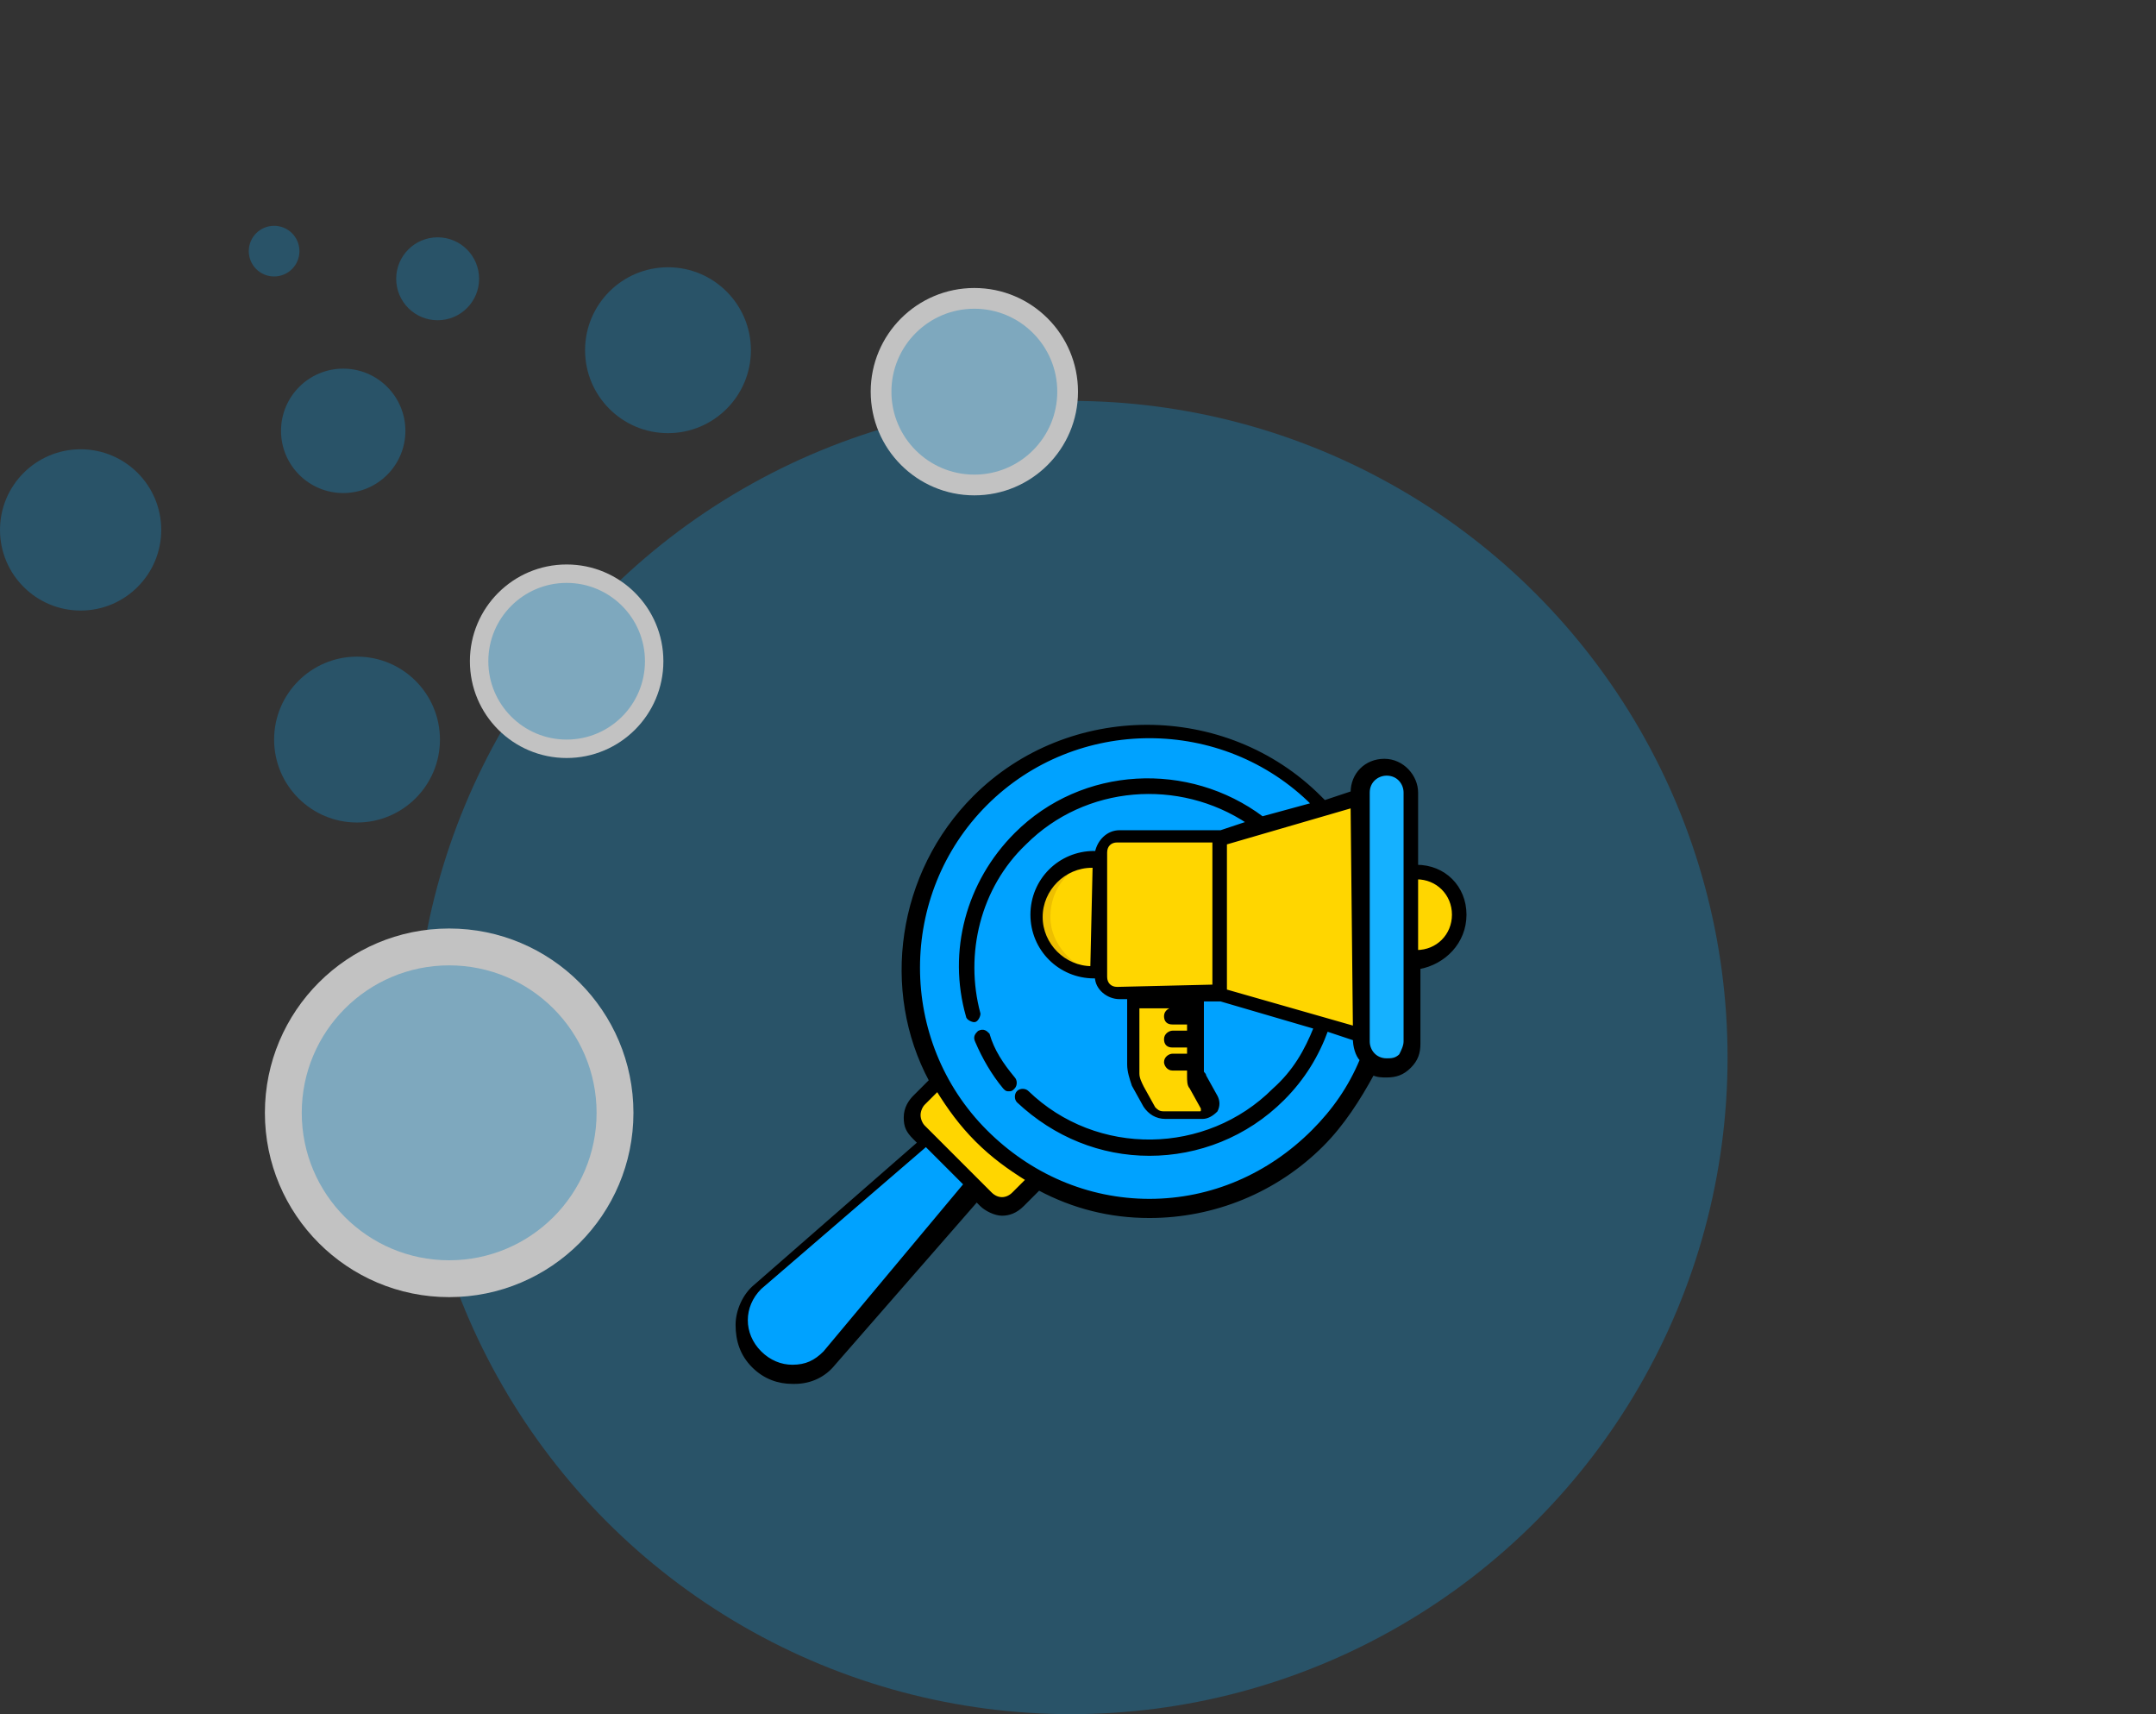 <svg xmlns="http://www.w3.org/2000/svg" xmlns:xlink="http://www.w3.org/1999/xlink" id="Layer_1" x="0px" y="0px" viewBox="0 0 93.6 74.4" style="enable-background:new 0 0 93.6 74.4;" xml:space="preserve">
<rect x="0" y="0" width="93.6" height="74.4" fill="#333333" stroke="none"/>
<style type="text/css">
	.st0{opacity:0.7;}
	.st1{opacity:0.4;fill:#0EA4F0;enable-background:new    ;}
	.st2{fill:#FFFFFF;}
	.st3{display:none;fill:#FFFFFF;}
	.st4{display:none;}
	.st5{display:inline;fill:#06A4FE;}
	.st6{display:inline;fill:#FED606;}
	.st7{fill:#00A2FF;}
	.st8{fill:#FFD600;}
	.st9{fill:#EDBF00;}
	.st10{fill:#15B1FF;}
	.st11{stroke:#000000;stroke-width:0.131;stroke-miterlimit:10;}
</style>
<g class="st0">
	<circle class="st1" cx="46.5" cy="45.9" r="28.5"></circle>
	<g>
		<circle class="st2" cx="19.5" cy="48.3" r="8"></circle>
		<circle class="st1" cx="19.5" cy="48.3" r="6.4"></circle>
	</g>
	<g>
		<circle class="st2" cx="24.6" cy="28.7" r="4.2"></circle>
		<circle class="st1" cx="24.6" cy="28.7" r="3.4"></circle>
	</g>
	<g>
		<circle class="st2" cx="42.3" cy="17" r="4.5"></circle>
		<circle class="st1" cx="42.3" cy="17" r="3.6"></circle>
	</g>
	<circle class="st1" cx="29" cy="15.2" r="3.6"></circle>
	<circle class="st1" cx="15.5" cy="32.1" r="3.6"></circle>
	<circle class="st1" cx="3.5" cy="23" r="3.5"></circle>
	<circle class="st1" cx="14.9" cy="18.7" r="2.7"></circle>
	<circle class="st1" cx="19" cy="12.1" r="1.8"></circle>
	<circle class="st1" cx="11.9" cy="10.9" r="1.1"></circle>
</g>
<circle class="st3" cx="44.1" cy="41.6" r="124"></circle>
<g class="st4">
	<path class="st5" d="M60.2,48.4c0,5.5,0,10.9,0,16.3c0,0.4-0.1,0.5-0.5,0.5c-9.3,0-18.6,0-27.9,0c-0.4,0-0.5-0.1-0.5-0.5   c0-1.4,0-2.8,0-4.2c0-0.3,0.1-0.4,0.4-0.4c0.8,0,0.8,0,0.8,0.8c0,0.9,0,1.7,0,2.6c0,0.4,0.1,0.5,0.5,0.5c5,0,9.9,0,14.9,0   c3.5,0,7,0,10.6,0c0.5,0,0.5-0.1,0.5-0.5c0-10.2,0-20.5,0-30.7c0-0.4-0.1-0.5-0.5-0.5c-1.1,0-2.3,0-3.4,0c-0.4,0-0.6-0.1-0.5-0.5   c0-1.2,0-2.4,0-3.6c0-0.3-0.1-0.5-0.4-0.5c-7,0-14,0-21.1,0c-0.4,0-0.4,0.2-0.4,0.5c0,10.1,0,20.1,0,30.2c0,0.2,0.1,0.5-0.1,0.6   c-0.3,0.1-0.6,0-1,0c-0.1,0-0.1-0.1-0.1-0.2c0-0.1,0-0.2,0-0.4c0-10.4,0-20.9,0-31.3c0-0.5,0.1-0.6,0.6-0.6c6.2,0,12.4,0,18.6,0   c1.3,0,2.7,0,4,0c0.4,0,0.8,0.1,1.1,0.4c1.3,1.4,2.7,2.7,4,4c0.3,0.3,0.4,0.6,0.4,1C60.2,37.5,60.2,43,60.2,48.4z M55.7,28.9   c0,0.7,0,1.4,0,2c0,0.2,0.1,0.2,0.3,0.2c0.7,0,1.4,0,2,0C57.2,30.4,56.4,29.6,55.7,28.9z"></path>
	<path class="st6" d="M63.9,61.8c-0.5-1-1-1.9-1.5-2.9c-0.3-0.6-0.3-1.3-0.3-2c0-0.2,0-0.4-0.3-0.4s-0.3-0.1-0.3-0.3   c-0.1-2.8-0.1-5.5-0.2-8.3c-0.1-3.8-0.2-7.6-0.3-11.4c0-0.5,0-1.1,0-1.7c0-0.3,0.1-0.5,0.3-0.7c0.7-0.6,0.9-1.4,0.8-2.3   c-0.2-1.3-0.2-1.3,1.1-1.3c0.5,0,1.1,0,1.6,0c0.7,0,0.7,0,0.7,0.7c0,0.4,0,0.9,0,1.3c0,0.4,0.1,0.7,0.4,1c0.6,0.5,0.7,1.3,0.7,2.1   c-0.1,3.3-0.2,6.6-0.3,9.9c-0.1,3.3-0.2,6.7-0.3,10c0,0.2,0,0.4,0,0.6c0,0.2,0,0.4-0.3,0.4c-0.2,0-0.3,0.1-0.2,0.3   c0.2,1.3-0.3,2.4-0.9,3.4C64.4,60.8,64.2,61.3,63.9,61.8z M63.8,46.2c0.4,0,0.8,0,1.1,0s0.3-0.1,0.3-0.3c0-1.3,0.1-2.6,0.1-3.9   c0.1-2.2,0.1-4.3,0.2-6.5c0-0.3-0.1-0.5-0.2-0.8c-0.4-0.5-0.9-0.7-1.5-0.6c-1.1,0.1-1.6,0.5-1.6,1.6c0,0.6,0,1.1,0,1.7   c0.1,2.5,0.1,5,0.2,7.5c0,0.4-0.2,1,0.1,1.2C63,46.4,63.5,46.2,63.8,46.2z M62.6,49.1L62.6,49.1c0.1,2,0.1,4,0.2,6   c0,0.3,0.1,0.3,0.3,0.3c0.5,0,1,0,1.5,0c0.3,0,0.4-0.1,0.4-0.4c0-0.9,0-1.7,0.1-2.6c0-1.6,0.1-3.2,0.1-4.7c0-0.2-0.1-0.3-0.3-0.3   c-0.7,0-1.3,0-2,0c-0.2,0-0.3,0-0.3,0.3C62.6,48.2,62.6,48.6,62.6,49.1z M63.9,59.2c0.4-0.5,0.6-1,0.6-1.6c0-0.8-0.1-0.9-0.9-0.8   c-0.1,0-0.2,0-0.2,0.2C63.3,57.7,63.3,58.5,63.9,59.2z M64.4,32.4c0.1-0.4-0.1-0.6-0.5-0.6s-0.6,0-0.6,0.5c0,0.4,0.1,0.6,0.5,0.5   C64.3,32.9,64.6,32.9,64.4,32.4z"></path>
	<path class="st5" d="M45.9,39.6c3.4,0,6.7,0,10.1,0c0.4,0,0.5,0.1,0.4,0.5c0,0.1,0,0.2,0,0.2c0.1,0.4-0.1,0.5-0.5,0.5   c-1.5,0-3,0-4.5,0c-5.2,0-10.4,0-15.7,0c-0.2,0-0.5,0.1-0.5-0.1c-0.1-0.3-0.1-0.6,0-0.9c0.1-0.2,0.3-0.1,0.4-0.1   C39.1,39.6,42.5,39.6,45.9,39.6z"></path>
	<path class="st6" d="M53,58c-1,0-2,0-3,0c-0.3,0-0.4-0.1-0.4-0.3c0-1.1,0-2.2,0-3.2c0-0.3,0-0.4,0.3-0.4c2,0,4,0,6.1,0   c0.3,0,0.4,0.1,0.3,0.4c0,1.1,0,2.2,0,3.2c0,0.3-0.1,0.4-0.4,0.4C55,58,54,58,53,58z M53,56.8c0.3,0,0.7,0,1,0   c0.4,0,0.9,0.2,1.2-0.1c0.2-0.3,0-0.8,0.1-1.2c0-0.3-0.1-0.4-0.4-0.4c-0.9,0-1.9,0-2.8,0c-0.4,0-1-0.2-1.2,0.1s0,0.8-0.1,1.2   c0,0.3,0.1,0.3,0.4,0.3C51.7,56.8,52.4,56.8,53,56.8z"></path>
	<path class="st6" d="M48.5,48.3c2.5,0,5,0,7.4,0c0.4,0,0.5,0.1,0.5,0.5c0,0.8,0.1,0.6-0.7,0.7c-4.9,0-9.8,0-14.7,0   c-0.2,0-0.5,0.1-0.5-0.1c-0.1-0.3-0.1-0.6,0-0.9c0.1-0.2,0.3-0.1,0.4-0.1C43.5,48.3,46,48.3,48.5,48.3z"></path>
	<path class="st6" d="M48.4,42.5c2.5,0,5,0,7.5,0c0.4,0,0.5,0.1,0.5,0.5c0,0.8,0.1,0.6-0.6,0.6c-4.9,0-9.8,0-14.7,0   c-0.2,0-0.4,0.1-0.5-0.1c-0.1-0.3-0.1-0.6,0-0.9c0-0.1,0.2-0.1,0.4-0.1C43.4,42.5,45.9,42.5,48.4,42.5z"></path>
	<path class="st5" d="M41.8,46.5c-2,0-4,0-6.1,0c-0.4,0-0.5-0.1-0.5-0.5c0-0.1,0-0.3,0-0.4c0-0.2,0.1-0.3,0.3-0.3c0.1,0,0.1,0,0.2,0   c4.1,0,8.2,0,12.3,0c0.5,0,0.4,0.3,0.5,0.6c0,0.4,0,0.5-0.5,0.5C45.9,46.5,43.8,46.5,41.8,46.5z"></path>
	<path class="st6" d="M41.8,37.8c-2,0-4.1,0-6.1,0c-0.4,0-0.5-0.1-0.5-0.5c0-0.6,0-0.6,0.7-0.6c4,0,8.1,0,12.1,0   c0.2,0,0.4-0.1,0.4,0.1c0,0.3,0.1,0.6,0,0.9c0,0.1-0.3,0-0.4,0C45.9,37.8,43.9,37.8,41.8,37.8z"></path>
	<path class="st5" d="M41.5,51.2c1.2,0,2.4,0,3.6,0c0.3,0,0.4,0.1,0.4,0.4c0,0.7,0,0.7-0.7,0.7c-2.3,0-4.6,0-6.9,0   c-0.4,0-0.5-0.1-0.5-0.5c0-0.8-0.1-0.7,0.7-0.7C39.3,51.2,40.4,51.2,41.5,51.2z"></path>
	<path class="st5" d="M41.5,55.2c-1.2,0-2.4,0-3.6,0c-0.4,0-0.5-0.1-0.4-0.5c0-0.1,0-0.3,0-0.4c0-0.2,0.1-0.3,0.3-0.3   c2.5,0,5,0,7.5,0c0.2,0,0.3,0.1,0.3,0.3c0,0.8,0,0.8-0.8,0.8C43.7,55.2,42.6,55.2,41.5,55.2z"></path>
	<path class="st5" d="M52.9,46.5c-1,0-2,0-3,0c-0.3,0-0.5-0.1-0.4-0.4c0-0.1,0-0.2,0-0.4c0-0.3,0.1-0.3,0.4-0.3c2,0,4.1,0,6.2,0   c0.3,0,0.4,0.1,0.4,0.4c0,1,0.1,0.8-0.7,0.8C54.8,46.5,53.8,46.5,52.9,46.5z"></path>
	<path class="st6" d="M52.9,37.8c-1,0-2,0-3,0c-0.3,0-0.5-0.1-0.4-0.4c0-0.7,0-0.7,0.7-0.7c1.9,0,3.8,0,5.7,0c0.3,0,0.5,0,0.4,0.4   c0,0.7,0,0.7-0.7,0.7C54.7,37.8,53.8,37.8,52.9,37.8z"></path>
	<path class="st5" d="M53.5,34.9c-0.8,0-1.7,0-2.5,0c-0.3,0-0.4,0-0.4-0.3c0-0.8,0-0.9,0.8-0.8c1.5,0.1,2.9,0,4.4,0   c0.6,0,0.9,0.6,0.6,1.1C56.3,35,56.2,35,56,35C55.2,34.9,54.3,34.9,53.5,34.9z"></path>
	<path class="st5" d="M33.7,30.8c0-0.5,0-1.1,0-1.7c0-0.2,0.1-0.3,0.3-0.3c0.6,0,1.1,0,1.7,0c0.2,0,0.3,0.1,0.3,0.3   c0,0.1,0,0.2,0,0.3c0,0.6,0.1,0.6-0.6,0.6c-0.4,0-0.6,0.1-0.5,0.5c0,0.7,0,1.3,0,2c0,0.2-0.1,0.3-0.3,0.3c-0.9,0-0.9,0-0.9-0.8   C33.7,31.6,33.7,31.2,33.7,30.8z"></path>
	<path class="st5" d="M55.9,63c-0.5,0-1.1,0-1.6,0C54,63,54,62.9,54,62.7c0-0.8,0-0.8,0.8-0.8c0.6,0,1.1,0,1.7,0   c0.3,0,0.4-0.1,0.4-0.4c0-0.2-0.1-0.6,0-0.7c0.3-0.2,0.6,0,0.9,0c0.2,0,0.2,0.1,0.2,0.3c0,0.6,0,1.1,0,1.7c0,0.3-0.1,0.3-0.3,0.3   C57,63,56.5,63,55.9,63z"></path>
	<path class="st6" d="M37.3,42.5c0.6,0,1.2,0,1.8,0c0.3,0,0.4,0.1,0.4,0.3c0,1,0.1,0.8-0.8,0.8c-1,0-2,0-3,0c-0.3,0-0.4-0.1-0.4-0.4   c0-0.7,0-0.7,0.7-0.7C36.4,42.5,36.8,42.5,37.3,42.5z"></path>
	<path class="st6" d="M37.3,48.3c0.6,0,1.1,0,1.7,0c0.3,0,0.4,0.1,0.4,0.4c0,0.8,0,0.8-0.8,0.8c-1,0-2,0-3,0c-0.3,0-0.5,0-0.4-0.4   c0-0.7,0-0.7,0.7-0.7C36.4,48.3,36.9,48.3,37.3,48.3z"></path>
	<path class="st5" d="M46.5,35C46,35.2,46,34.8,46,34.4c0-0.4,0.1-0.6,0.5-0.6c0.5,0,0.6,0.1,0.6,0.6C47.2,35,47.2,35,46.5,35z"></path>
	<path class="st5" d="M38.2,29.5C38.4,30,38,30,37.6,30c-0.6,0.1-0.5-0.3-0.5-0.6c-0.1-0.6,0.3-0.5,0.6-0.5   C38.2,28.8,38.3,29.1,38.2,29.5z"></path>
	<path class="st5" d="M39.9,30c-0.5,0.2-0.5-0.2-0.6-0.6c0-0.6,0.2-0.5,0.6-0.5c0.5,0,0.5,0.2,0.5,0.6C40.5,30,40.3,30.1,39.9,30z"></path>
	<path class="st5" d="M36.3,51.7c0.2,0.6-0.2,0.5-0.6,0.6c-0.5,0-0.5-0.2-0.6-0.6c0-0.5,0.2-0.5,0.6-0.5   C36.3,51.1,36.5,51.2,36.3,51.7z"></path>
	<path class="st5" d="M52.8,62.5C53,63,52.6,63,52.2,63c-0.5,0-0.5-0.2-0.6-0.6c0-0.6,0.3-0.5,0.6-0.5C52.8,61.8,52.9,62,52.8,62.5z   "></path>
	<path class="st5" d="M35.8,54c0.6-0.2,0.5,0.2,0.5,0.6c0,0.5-0.2,0.5-0.6,0.6c-0.6,0-0.5-0.3-0.5-0.6C35.2,54,35.4,53.9,35.8,54z"></path>
	<path class="st5" d="M49.4,34.5c0.2,0.5-0.2,0.5-0.6,0.5c-0.6,0.1-0.5-0.3-0.5-0.6c-0.1-0.6,0.3-0.4,0.6-0.5   C49.5,33.8,49.5,34.1,49.4,34.5z"></path>
	<path class="st5" d="M64.5,38.3c0,0.7,0,1.4,0,2.1c0,0.3-0.1,0.4-0.4,0.4c-0.8,0-0.8,0-0.8-0.8c0-1.2,0-2.5,0-3.7   c0-0.4,0.1-0.5,0.5-0.4h0.1c0.4-0.1,0.6,0.1,0.6,0.5C64.5,37,64.5,37.7,64.5,38.3z"></path>
	<path class="st5" d="M63.4,42.4c-0.1-0.5,0-0.6,0.5-0.6s0.6,0.2,0.6,0.6c0,0.5-0.2,0.6-0.6,0.6C63.4,43,63.3,42.8,63.4,42.4z"></path>
</g>
<g>
	<g>
		<path class="st7" d="M32.9,59c0.9,0.9,2.3,0.8,3.1-0.1l6.4-7.4l-2.1-2.1L33,55.9C32,56.7,32,58.1,32.9,59L32.9,59z"></path>
		<path class="st8" d="M42.6,49.3c-0.7-0.7-1.3-1.5-1.8-2.4c-0.1,0-0.1,0.1-0.2,0.1l-0.7,0.7c-0.4,0.4-0.4,1,0,1.4l2.9,2.9    c0.4,0.4,1,0.4,1.4,0l0.7-0.7c0.1-0.1,0.1-0.1,0.1-0.2C44.1,50.6,43.3,50,42.6,49.3z"></path>
		<path class="st7" d="M59,45.2v-0.2L53,43.2h-4.5c-0.4,0-0.7-0.3-0.7-0.7v-0.2h-0.4c-1.4,0-2.5-1.1-2.5-2.5c0-1.4,1.1-2.5,2.5-2.5    h0.4v-0.2c0-0.4,0.3-0.7,0.7-0.7H53l4.5-1.3c-0.1-0.1-0.2-0.2-0.3-0.3c-4-4-10.6-4-14.6,0s-4,10.6,0,14.6s10.6,4,14.6,0    c1-1,1.7-2.1,2.2-3.3C59.2,45.8,59,45.5,59,45.2L59,45.2z M52.2,48.4h-1.6c-0.3,0-0.5-0.1-0.6-0.4l-0.5-0.9    c-0.1-0.2-0.2-0.5-0.2-0.7v-3.2h2.6v3.4c0,0.1,0,0.2,0.1,0.4l0.5,0.9C52.6,48.1,52.5,48.4,52.2,48.4L52.2,48.4z"></path>
		<path class="st7" d="M53,43.2h-4.5c-0.4,0-0.7-0.3-0.7-0.7v-0.2h-0.4c-1.4,0-2.5-1.1-2.5-2.5s1.1-2.5,2.5-2.5h0.4v-0.2    c0-0.4,0.3-0.7,0.7-0.7H53l1.8-0.5c-3.1-2.5-7.6-2.3-10.4,0.6c-3.1,3.1-3.1,8.1,0,11.1c3.1,3.1,8.1,3.1,11.1,0    c0.9-0.9,1.5-2,1.9-3.1L53,43.2z M52.2,48.4h-1.6c-0.3,0-0.5-0.1-0.6-0.4l-0.5-0.9c-0.1-0.2-0.2-0.5-0.2-0.7v-3.2h2.6v3.4    c0,0.1,0,0.2,0.1,0.4l0.5,0.9C52.6,48.1,52.5,48.4,52.2,48.4L52.2,48.4z"></path>
		<g>
			<path class="st8" d="M59,34.6L53,36.4v6.8l6.1,1.8L59,34.6L59,34.6z"></path>
			<path class="st8" d="M63.3,39.7c0,1-0.8,1.9-1.9,1.9c-0.1,0-0.1,0-0.2,0v-3.7c0.1,0,0.1,0,0.2,0C62.5,37.9,63.3,38.7,63.3,39.7z"></path>
			<path class="st8" d="M53,36.4h-4.5c-0.4,0-0.7,0.3-0.7,0.7v5.3c0,0.4,0.3,0.7,0.7,0.7H53V36.4z"></path>
			<path class="st8" d="M47.4,37.3h0.4v5h-0.4c-1.4,0-2.5-1.1-2.5-2.5C44.9,38.4,46,37.3,47.4,37.3L47.4,37.3z"></path>
			<path class="st9" d="M45.6,39.8c0-1.3,0.9-2.3,2.1-2.5v0h-0.4c-1.4,0-2.5,1.1-2.5,2.5c0,1.4,1.1,2.5,2.5,2.5h0.4v0     C46.6,42,45.6,41,45.6,39.8L45.6,39.8z"></path>
			<path class="st10" d="M60.1,46.3c-0.6,0-1.1-0.5-1.1-1.1V34.4c0-0.6,0.5-1.1,1.1-1.1c0.6,0,1.1,0.5,1.1,1.1v10.8     C61.2,45.8,60.7,46.3,60.1,46.3z"></path>
			<path class="st8" d="M49.3,43.2v3.2c0,0.3,0.1,0.5,0.2,0.7L50,48c0.1,0.2,0.4,0.4,0.6,0.4h1.6c0.3,0,0.5-0.3,0.3-0.6L52,46.9     c-0.1-0.1-0.1-0.2-0.1-0.4v-3.4L49.3,43.2z"></path>
			<g>
				<path class="st11" d="M42.9,44.9c-0.1-0.1-0.2-0.2-0.4-0.1c-0.1,0.1-0.2,0.2-0.1,0.4c0.3,0.7,0.7,1.4,1.2,2      c0.1,0.1,0.1,0.1,0.2,0.1c0.1,0,0.1,0,0.2-0.1c0.1-0.1,0.1-0.3,0-0.4C43.5,46.2,43.1,45.6,42.9,44.9L42.9,44.9z"></path>
				<path class="st11" d="M63.6,39.7c0-1.2-0.9-2.1-2.1-2.1v-3.2c0-0.7-0.6-1.4-1.4-1.4s-1.4,0.6-1.4,1.4v0l-1.2,0.4      c-0.1-0.1-0.1-0.1-0.2-0.2c-4.1-4.1-10.9-4.1-15,0c-3.3,3.3-4,8.4-1.9,12.3c0,0,0,0,0,0l-0.7,0.7c-0.2,0.2-0.4,0.5-0.4,0.9      s0.1,0.6,0.4,0.9l0.2,0.2l-7.1,6.2c-0.5,0.4-0.8,1.1-0.8,1.7c0,0.7,0.2,1.3,0.7,1.8c0.5,0.5,1.1,0.7,1.7,0.7c0,0,0.1,0,0.1,0      c0.7,0,1.3-0.3,1.7-0.8l6.2-7.1l0.2,0.2c0.2,0.2,0.6,0.4,0.9,0.4s0.6-0.1,0.9-0.4l0.7-0.7c0,0,0,0,0,0c1.5,0.8,3.1,1.2,4.8,1.2      c2.8,0,5.5-1.1,7.5-3.1c0.9-0.9,1.6-2,2.2-3.1c0.2,0.1,0.4,0.1,0.6,0.1l0,0c0.4,0,0.7-0.1,1-0.4c0.3-0.3,0.4-0.6,0.4-1v-3.3      C62.7,41.8,63.6,40.9,63.6,39.7L63.6,39.7z M58.8,44.6L53.2,43v-6.4l5.5-1.6L58.8,44.6L58.8,44.6z M35.8,58.7      c-0.4,0.4-0.8,0.6-1.4,0.6c-0.5,0-1-0.2-1.4-0.6c-0.4-0.4-0.6-0.9-0.6-1.4s0.2-1,0.6-1.4l7.2-6.2l1.7,1.7L35.8,58.7z M44,51.8      c-0.3,0.3-0.7,0.3-1,0l-2.9-2.9c-0.1-0.1-0.2-0.3-0.2-0.5s0.1-0.4,0.2-0.5l0.6-0.6c0.5,0.8,1,1.5,1.7,2.2      c0.7,0.7,1.4,1.2,2.2,1.7L44,51.8z M57,49.1c-1.9,1.9-4.4,3-7.1,3c-2.7,0-5.2-1.1-7.1-3c-3.9-3.9-3.9-10.3,0-14.2      s10.3-3.9,14.2,0l0,0l-2.2,0.6c-3.2-2.4-7.8-2.2-10.7,0.7c-2.1,2.1-2.9,5.1-2.1,7.9c0,0.1,0.2,0.2,0.3,0.2      c0.1,0,0.2-0.2,0.2-0.3c-0.7-2.6,0-5.5,2-7.4c2.6-2.6,6.7-2.9,9.7-0.9l-1.2,0.4h-4.4c-0.5,0-0.9,0.4-1,0.9h-0.1      c-1.5,0-2.7,1.2-2.7,2.7s1.2,2.7,2.7,2.7h0.1c0,0.5,0.5,0.9,1,0.9H49v2.9c0,0.3,0.1,0.6,0.2,0.9l0.5,0.9      c0.2,0.3,0.5,0.5,0.9,0.5h1.6c0.2,0,0.4-0.1,0.6-0.3c0.1-0.2,0.1-0.4,0-0.6l-0.5-0.9c0-0.1-0.1-0.1-0.1-0.2v-3.1H53l4.1,1.2      c-0.4,1-0.9,1.9-1.8,2.7c-2.9,2.9-7.7,3-10.7,0.1c-0.1-0.1-0.3-0.1-0.4,0c-0.1,0.1-0.1,0.3,0,0.4c1.6,1.5,3.6,2.3,5.7,2.3      c2.1,0,4.2-0.8,5.8-2.4c0.9-0.9,1.5-1.9,1.9-3l1.2,0.4v0c0,0.3,0.1,0.7,0.3,0.9C58.6,47.2,57.9,48.2,57,49.1L57,49.1z       M51.6,43.8h-0.7c-0.1,0-0.3,0.1-0.3,0.3s0.1,0.3,0.3,0.3h0.7v0.4h-0.7c-0.1,0-0.3,0.1-0.3,0.3s0.1,0.3,0.3,0.3h0.7v0.4h-0.7      c-0.1,0-0.3,0.1-0.3,0.3c0,0.1,0.1,0.3,0.3,0.3h0.7v0.3c0,0.2,0,0.4,0.1,0.5l0.5,0.9c0,0,0,0.1,0,0.1c0,0,0,0.1-0.1,0.1h-1.6      c-0.2,0-0.3-0.1-0.4-0.2l-0.5-0.9c-0.1-0.2-0.2-0.4-0.2-0.6v-2.9h2.1L51.6,43.8L51.6,43.8z M48.5,42.9c-0.3,0-0.5-0.2-0.5-0.5      v-0.2v-5v-0.2c0-0.3,0.2-0.5,0.5-0.5h4.2v6.3L48.5,42.9L48.5,42.9z M47.4,42c-1.2,0-2.2-1-2.2-2.2c0-1.2,1-2.2,2.2-2.2h0.1      L47.4,42L47.4,42L47.4,42z M61,45.2c0,0.2-0.1,0.4-0.2,0.6c-0.2,0.2-0.4,0.2-0.6,0.2c-0.5,0-0.8-0.4-0.8-0.8V34.4      c0-0.5,0.4-0.8,0.8-0.8c0.5,0,0.8,0.4,0.8,0.8v3.5v3.7V45.2L61,45.2z M61.5,41.3v-3.2c0.9,0,1.6,0.7,1.6,1.6      C63.1,40.6,62.4,41.3,61.5,41.3z"></path>
			</g>
		</g>
	</g>
</g>
</svg>